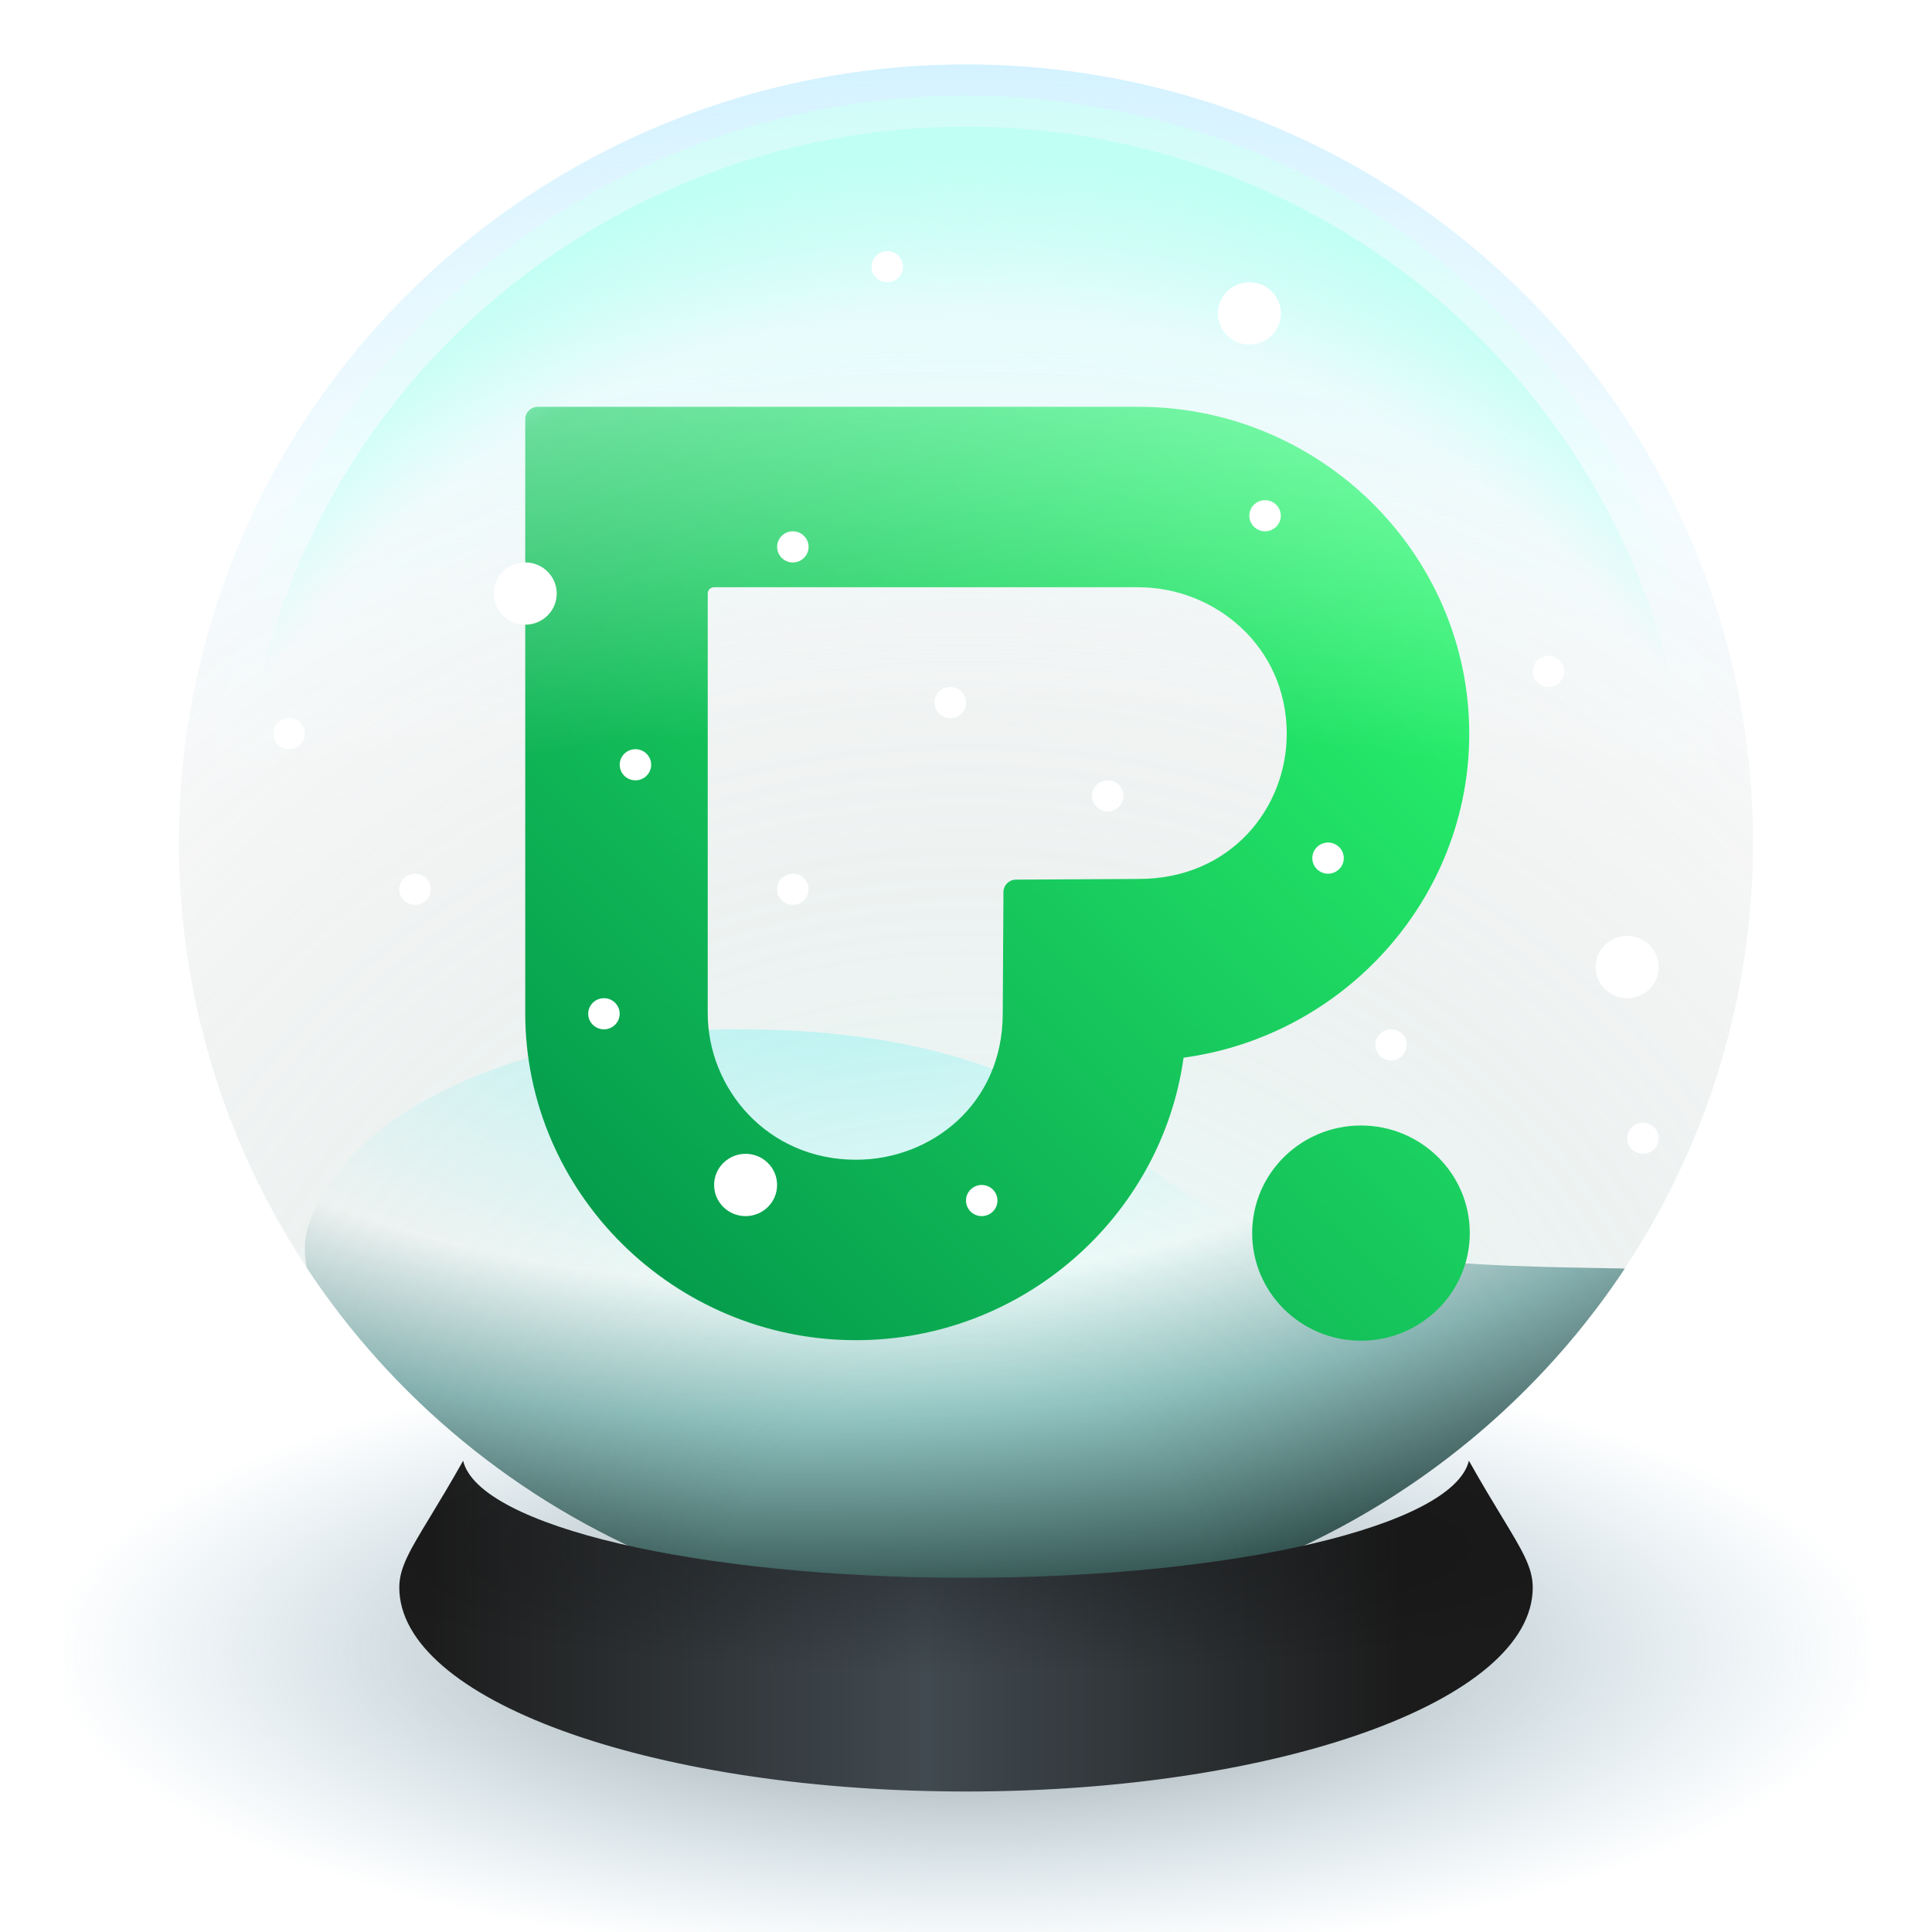 <svg width="50" height="50" viewBox="0 0 50 50" fill="none" xmlns="http://www.w3.org/2000/svg">
<g clip-path="url(#clip0_42344_209799)">
<ellipse cx="25.001" cy="42.75" rx="23.63" ry="8.056" fill="url(#paint0_radial_42344_209799)"/>
<path fill-rule="evenodd" clip-rule="evenodd" d="M7.936 32.809C7.854 32.377 7.877 31.974 8.014 31.615C9.276 28.31 14.234 26.789 18.109 26.657C23.577 26.471 27.076 27.748 29.466 29.963C32.374 32.658 37.689 32.752 41.342 32.816C41.586 32.821 41.822 32.825 42.05 32.83C38.467 38.235 32.326 41.833 25.328 41.942C22.405 41.898 19.654 41.317 17.237 40.431C13.412 38.871 10.173 36.193 7.936 32.809Z" fill="url(#paint1_radial_42344_209799)"/>
<ellipse cx="24.999" cy="21.806" rx="20.37" ry="20.139" fill="url(#paint2_radial_42344_209799)"/>
<ellipse cx="24.999" cy="21.806" rx="20.37" ry="20.139" fill="url(#paint3_radial_42344_209799)" fill-opacity="0.2"/>
<g filter="url(#filter0_d_42344_209799)">
<path fill-rule="evenodd" clip-rule="evenodd" d="M13.919 10.528C13.739 10.528 13.593 10.672 13.593 10.85V10.85V26.221C13.593 30.875 17.445 34.684 22.153 34.684V34.684C26.465 34.684 30.057 31.488 30.631 27.373V27.373C34.792 26.806 38.024 23.255 38.024 18.991V18.991C38.024 14.336 34.172 10.528 29.464 10.528V10.528H13.919ZM18.316 26.221V15.359C18.316 15.27 18.389 15.198 18.479 15.198V15.198H29.464C31.44 15.198 33.301 16.728 33.301 18.991V18.991C33.301 20.915 31.847 22.747 29.473 22.747V22.747L26.293 22.765C26.115 22.766 25.97 22.909 25.969 23.085V23.085L25.951 26.229C25.951 28.577 24.098 30.014 22.153 30.014V30.014C19.863 30.014 18.316 28.175 18.316 26.221V26.221ZM32.406 31.912C32.406 33.45 33.666 34.697 35.222 34.697V34.697C36.777 34.697 38.038 33.45 38.038 31.912V31.912C38.038 30.374 36.777 29.128 35.222 29.128V29.128C33.666 29.128 32.406 30.374 32.406 31.912V31.912Z" fill="url(#paint4_linear_42344_209799)"/>
</g>
<ellipse cx="25.001" cy="21.806" rx="19.556" ry="19.333" fill="url(#paint5_radial_42344_209799)" style="mix-blend-mode:overlay"/>
<ellipse cx="25" cy="21.806" rx="18.741" ry="18.528" fill="url(#paint6_radial_42344_209799)" style="mix-blend-mode:lighten"/>
<g filter="url(#filter1_dii_42344_209799)">
<path fill-rule="evenodd" clip-rule="evenodd" d="M11.986 37.304C12.389 38.994 18.062 40.333 25 40.333C31.939 40.333 37.612 38.993 38.015 37.303C38.35 37.899 38.634 38.367 38.867 38.752C39.4 39.631 39.667 40.071 39.667 40.585C39.667 43.501 33.1 45.864 25 45.864C24.906 45.864 24.814 45.863 24.725 45.863C16.752 45.81 10.334 43.467 10.334 40.585C10.334 40.071 10.601 39.631 11.134 38.752C11.367 38.367 11.651 37.899 11.986 37.304Z" fill="url(#paint7_linear_42344_209799)"/>
<path fill-rule="evenodd" clip-rule="evenodd" d="M11.986 37.304C12.389 38.994 18.062 40.333 25 40.333C31.939 40.333 37.612 38.993 38.015 37.303C38.35 37.899 38.634 38.367 38.867 38.752C39.4 39.631 39.667 40.071 39.667 40.585C39.667 43.501 33.1 45.864 25 45.864C24.906 45.864 24.814 45.863 24.725 45.863C16.752 45.81 10.334 43.467 10.334 40.585C10.334 40.071 10.601 39.631 11.134 38.752C11.367 38.367 11.651 37.899 11.986 37.304Z" fill="url(#paint8_radial_42344_209799)" fill-opacity="0.2"/>
</g>
<ellipse cx="22.963" cy="6.903" rx="0.407" ry="0.403" fill="white"/>
<ellipse cx="32.334" cy="8.111" rx="0.815" ry="0.806" fill="white"/>
<ellipse cx="24.593" cy="18.181" rx="0.407" ry="0.403" fill="white"/>
<ellipse cx="20.519" cy="14.153" rx="0.407" ry="0.403" fill="white"/>
<ellipse cx="16.445" cy="19.792" rx="0.407" ry="0.403" fill="white"/>
<ellipse cx="13.593" cy="15.361" rx="0.815" ry="0.806" fill="white"/>
<ellipse cx="10.74" cy="23.014" rx="0.407" ry="0.403" fill="white"/>
<ellipse cx="7.483" cy="18.986" rx="0.407" ry="0.403" fill="white"/>
<ellipse cx="42.52" cy="29.458" rx="0.407" ry="0.403" fill="white"/>
<ellipse cx="19.296" cy="30.667" rx="0.815" ry="0.806" fill="white"/>
<ellipse cx="40.074" cy="17.375" rx="0.407" ry="0.403" fill="white"/>
<ellipse cx="36" cy="27.042" rx="0.407" ry="0.403" fill="white"/>
<ellipse cx="34.37" cy="22.208" rx="0.407" ry="0.403" fill="white"/>
<ellipse cx="28.667" cy="20.597" rx="0.407" ry="0.403" fill="white"/>
<ellipse cx="20.519" cy="23.014" rx="0.407" ry="0.403" fill="white"/>
<ellipse cx="32.74" cy="13.347" rx="0.407" ry="0.403" fill="white"/>
<ellipse cx="15.63" cy="26.236" rx="0.407" ry="0.403" fill="white"/>
<ellipse cx="25.407" cy="31.07" rx="0.407" ry="0.403" fill="white"/>
<ellipse cx="42.111" cy="25.028" rx="0.815" ry="0.806" fill="white"/>
</g>
<defs>
<filter id="filter0_d_42344_209799" x="5.593" y="2.528" width="40.445" height="40.169" filterUnits="userSpaceOnUse" color-interpolation-filters="sRGB">
<feFlood flood-opacity="0" result="BackgroundImageFix"/>
<feColorMatrix in="SourceAlpha" type="matrix" values="0 0 0 0 0 0 0 0 0 0 0 0 0 0 0 0 0 0 127 0" result="hardAlpha"/>
<feOffset/>
<feGaussianBlur stdDeviation="4"/>
<feComposite in2="hardAlpha" operator="out"/>
<feColorMatrix type="matrix" values="0 0 0 0 0.188 0 0 0 0 0.949 0 0 0 0 0.549 0 0 0 0.6 0"/>
<feBlend mode="normal" in2="BackgroundImageFix" result="effect1_dropShadow_42344_209799"/>
<feBlend mode="normal" in="SourceGraphic" in2="effect1_dropShadow_42344_209799" result="shape"/>
</filter>
<filter id="filter1_dii_42344_209799" x="9.334" y="36.303" width="31.333" height="11.06" filterUnits="userSpaceOnUse" color-interpolation-filters="sRGB">
<feFlood flood-opacity="0" result="BackgroundImageFix"/>
<feColorMatrix in="SourceAlpha" type="matrix" values="0 0 0 0 0 0 0 0 0 0 0 0 0 0 0 0 0 0 127 0" result="hardAlpha"/>
<feOffset dy="0.5"/>
<feGaussianBlur stdDeviation="0.5"/>
<feComposite in2="hardAlpha" operator="out"/>
<feColorMatrix type="matrix" values="0 0 0 0 0 0 0 0 0 0 0 0 0 0 0 0 0 0 0.6 0"/>
<feBlend mode="normal" in2="BackgroundImageFix" result="effect1_dropShadow_42344_209799"/>
<feBlend mode="normal" in="SourceGraphic" in2="effect1_dropShadow_42344_209799" result="shape"/>
<feColorMatrix in="SourceAlpha" type="matrix" values="0 0 0 0 0 0 0 0 0 0 0 0 0 0 0 0 0 0 127 0" result="hardAlpha"/>
<feOffset dy="-1"/>
<feGaussianBlur stdDeviation="0.5"/>
<feComposite in2="hardAlpha" operator="arithmetic" k2="-1" k3="1"/>
<feColorMatrix type="matrix" values="0 0 0 0 0 0 0 0 0 0 0 0 0 0 0 0 0 0 0.75 0"/>
<feBlend mode="normal" in2="shape" result="effect2_innerShadow_42344_209799"/>
<feColorMatrix in="SourceAlpha" type="matrix" values="0 0 0 0 0 0 0 0 0 0 0 0 0 0 0 0 0 0 127 0" result="hardAlpha"/>
<feOffset dy="1"/>
<feGaussianBlur stdDeviation="0.5"/>
<feComposite in2="hardAlpha" operator="arithmetic" k2="-1" k3="1"/>
<feColorMatrix type="matrix" values="0 0 0 0 0 0 0 0 0 0 0 0 0 0 0 0 0 0 0.15 0"/>
<feBlend mode="normal" in2="effect2_innerShadow_42344_209799" result="effect3_innerShadow_42344_209799"/>
</filter>
<radialGradient id="paint0_radial_42344_209799" cx="0" cy="0" r="1" gradientUnits="userSpaceOnUse" gradientTransform="translate(25.001 42.75) rotate(90) scale(8.056 23.63)">
<stop stop-color="#595959" stop-opacity="0.786"/>
<stop offset="1" stop-color="#7EB3CA" stop-opacity="0"/>
</radialGradient>
<radialGradient id="paint1_radial_42344_209799" cx="0" cy="0" r="1" gradientUnits="userSpaceOnUse" gradientTransform="translate(20.926 24.625) rotate(90) scale(16.514 36.864)">
<stop stop-color="#BDFFFF"/>
<stop offset="0.524" stop-color="white"/>
<stop offset="0.737" stop-color="#8AB3B3"/>
<stop offset="1" stop-color="#1B2F2F"/>
</radialGradient>
<radialGradient id="paint2_radial_42344_209799" cx="0" cy="0" r="1" gradientUnits="userSpaceOnUse" gradientTransform="translate(24.999 75.375) rotate(-90) scale(82.569 83.519)">
<stop offset="0.667" stop-color="white" stop-opacity="0"/>
<stop offset="1" stop-color="#A2E3FF"/>
</radialGradient>
<radialGradient id="paint3_radial_42344_209799" cx="0" cy="0" r="1" gradientUnits="userSpaceOnUse" gradientTransform="translate(24.999 41.944) rotate(-90) scale(55.181 55.815)">
<stop offset="0.113" stop-color="#A4FFEF"/>
<stop offset="0.613" stop-opacity="0"/>
</radialGradient>
<linearGradient id="paint4_linear_42344_209799" x1="25.815" y1="-1.557" x2="1.648" y2="22.887" gradientUnits="userSpaceOnUse">
<stop stop-color="#2EFF71"/>
<stop offset="1" stop-color="#009148"/>
</linearGradient>
<radialGradient id="paint5_radial_42344_209799" cx="0" cy="0" r="1" gradientUnits="userSpaceOnUse" gradientTransform="translate(25.001 86.951) rotate(-90) scale(90.362 91.401)">
<stop offset="0.756" stop-color="white" stop-opacity="0"/>
<stop offset="1" stop-color="#C0FFF4"/>
</radialGradient>
<radialGradient id="paint6_radial_42344_209799" cx="0" cy="0" r="1" gradientUnits="userSpaceOnUse" gradientTransform="translate(25 29.806) rotate(-90) scale(26.528 26.833)">
<stop offset="0.818" stop-color="#C0FFF4" stop-opacity="0"/>
<stop offset="0.967" stop-color="#C0FFF4"/>
</radialGradient>
<linearGradient id="paint7_linear_42344_209799" x1="36.283" y1="45.864" x2="11.086" y2="45.864" gradientUnits="userSpaceOnUse">
<stop stop-color="#1B1B1B"/>
<stop offset="0.49" stop-color="#414A50"/>
<stop offset="1" stop-color="#1C1C1C"/>
</linearGradient>
<radialGradient id="paint8_radial_42344_209799" cx="0" cy="0" r="1" gradientUnits="userSpaceOnUse" gradientTransform="translate(25.408 39.556) rotate(-90) scale(3.269 18.659)">
<stop offset="0.297"/>
<stop offset="1" stop-opacity="0"/>
</radialGradient>
<clipPath id="clip0_42344_209799">
<rect width="46.667" height="48.333" fill="white" transform="translate(1.667 1.667)"/>
</clipPath>
</defs>
</svg>

